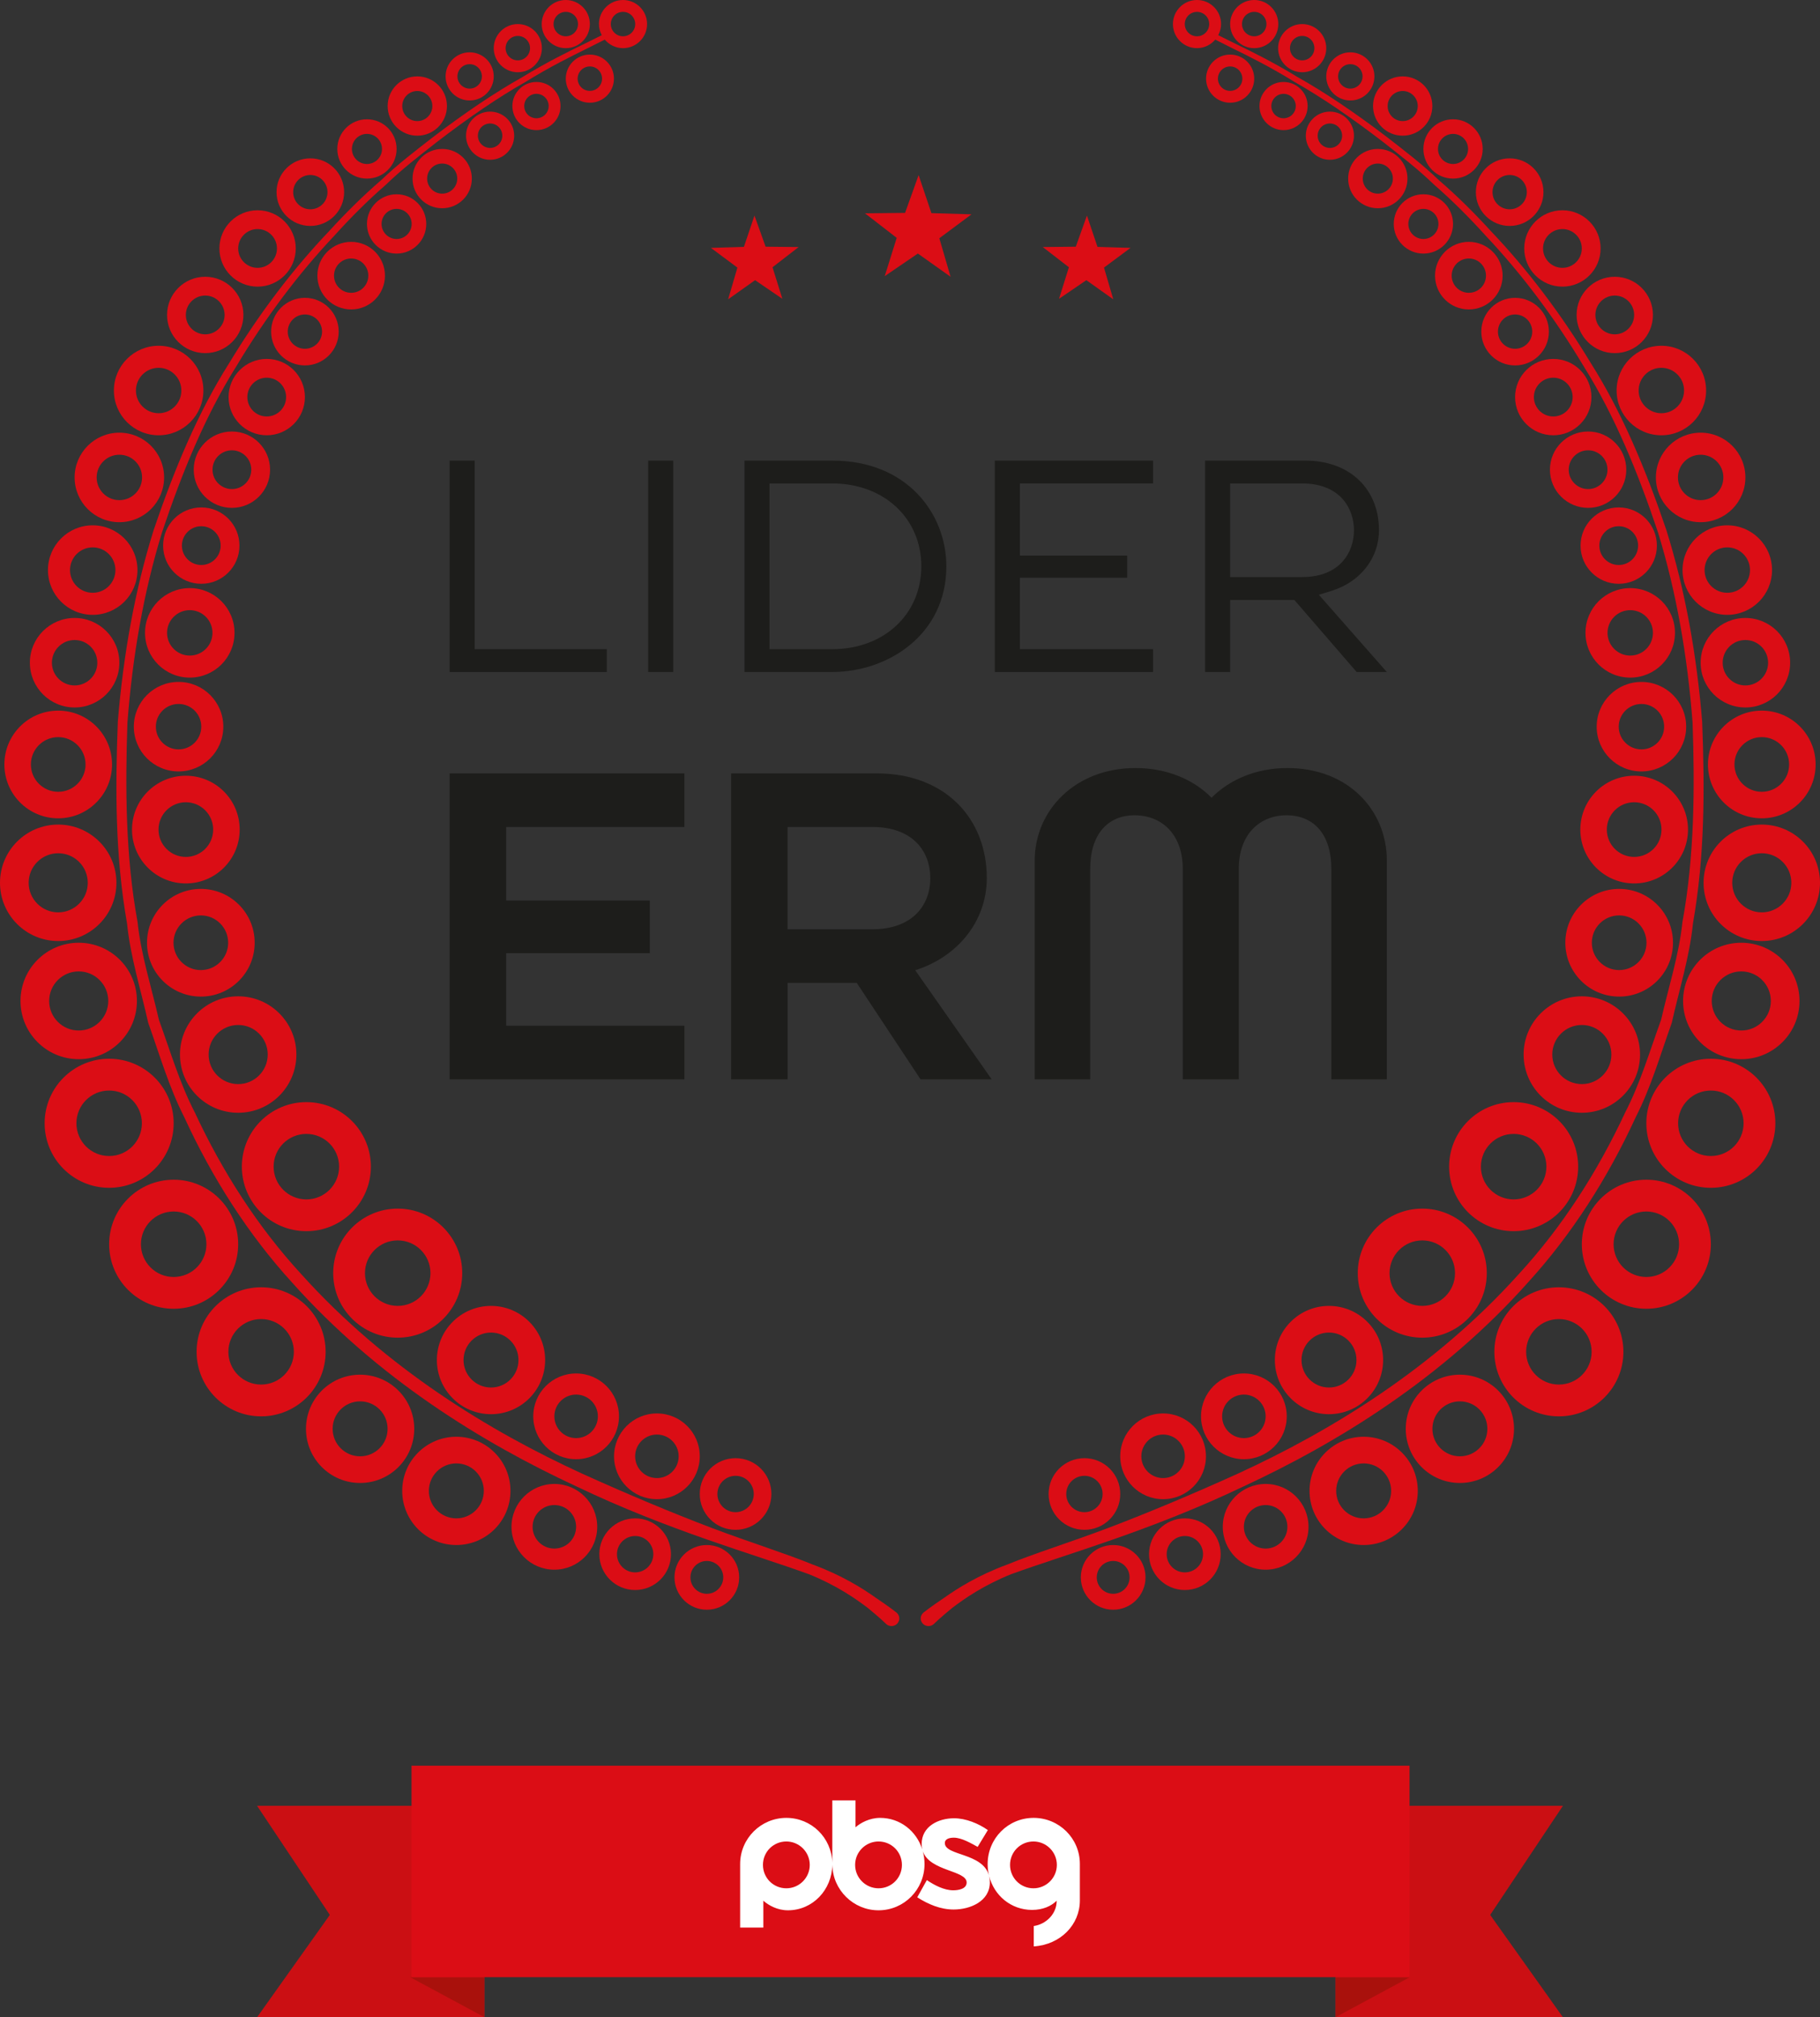 <?xml version="1.0" encoding="UTF-8"?>
<!-- Generator: Adobe Illustrator 27.2.0, SVG Export Plug-In . SVG Version: 6.00 Build 0)  -->
<svg xmlns="http://www.w3.org/2000/svg" xmlns:xlink="http://www.w3.org/1999/xlink" version="1.1" id="Layer_1" x="0px" y="0px" viewBox="0 0 236.273 261.827" style="enable-background:new 0 0 236.273 261.827;" xml:space="preserve">
<rect x="0" y="0" width="236.273" height="261.827" fill="#333333" stroke="none"/>
<style type="text/css">
	.st0{fill:#1D1D1B;}
	.st1{fill:#DB0D15;}
	.st2{fill:#CB0F13;}
	.st3{fill:#A9110C;}
	.st4{fill:#FFFFFF;}
</style>
<g>
	<g>
		<g>
			<g>
				<path class="st0" d="M88.851,133.134v6.954H58.374v-39.709h30.478v6.956H65.709v9.548h18.653v6.829H65.709v9.422H88.851z"></path>
				<path class="st0" d="M94.911,100.379h18.905c8.852,0,14.289,5.818,14.289,13.595c0,5.754-3.983,10.306-9.293,11.952      l9.927,14.163h-9.233l-8.282-12.519h-8.978v12.519h-7.335V100.379z M113.246,120.613c5.186,0,7.526-3.098,7.526-6.639      c0-3.541-2.339-6.639-7.526-6.639h-11.001v13.278H113.246z"></path>
				<path class="st0" d="M134.326,111.699c0-6.512,5.247-12.014,13.087-12.014c4.111,0,7.588,1.517,9.865,3.856      c2.339-2.339,5.754-3.856,9.863-3.856c7.905,0,12.899,5.501,12.899,12.014v28.389h-7.207v-27.316      c0-4.488-2.277-6.954-5.818-6.954c-3.477,0-6.196,2.466-6.196,6.954v27.316h-7.273v-27.316c0-4.488-2.719-6.954-6.26-6.954      c-3.477,0-5.754,2.466-5.754,6.954v27.316h-7.207V111.699z"></path>
			</g>
			<g>
				<polygon class="st0" points="58.374,59.782 58.374,87.22 78.772,87.22 78.772,84.256 61.623,84.256 61.623,59.782     "></polygon>
				<rect x="84.148" y="59.782" class="st0" width="3.249" height="27.439"></rect>
				<path class="st0" d="M108.05,59.782H96.646V87.22h11.405c7.176,0,14.805-4.808,14.805-13.719      C122.855,66.683,117.77,59.782,108.05,59.782z M108.05,84.256h-8.156V62.747h8.156c6.695,0,11.556,4.523,11.556,10.754      C119.606,79.733,114.746,84.256,108.05,84.256z"></path>
				<polygon class="st0" points="149.689,62.747 149.689,59.782 129.148,59.782 129.148,87.22 149.689,87.22 149.689,84.256       132.397,84.256 132.397,74.984 146.334,74.984 146.334,72.113 132.397,72.113 132.397,62.747     "></polygon>
				<path class="st0" d="M176.119,87.22h3.92l-8.824-10.023l1.646-0.51c3.74-1.158,6.158-4.246,6.158-7.864      c0-5.408-3.842-9.042-9.561-9.042h-13.01V87.22h3.249v-9.354h8.334L176.119,87.22z M159.697,62.747h9.336      c4.974,0,6.739,3.274,6.739,6.076s-1.765,6.076-6.739,6.076h-9.336V62.747z"></path>
			</g>
		</g>
		<g>
			<g>
				<g>
					<polygon class="st1" points="120.918,27.663 126.121,27.818 121.943,30.924 123.404,35.922 119.158,32.908 114.857,35.841        116.411,30.872 112.292,27.688 117.498,27.631 119.254,22.729      "></polygon>
				</g>
				<g>
					<polygon class="st1" points="142.477,32.044 146.765,32.172 143.322,34.731 144.525,38.848 141.028,36.365 137.484,38.782        138.765,34.688 135.371,32.064 139.66,32.018 141.107,27.979      "></polygon>
				</g>
				<g>
					<polygon class="st1" points="96.575,32.044 92.287,32.172 95.729,34.731 94.526,38.848 98.024,36.365 101.567,38.782        100.287,34.688 103.68,32.064 99.391,32.018 97.945,27.979      "></polygon>
				</g>
			</g>
			<g>
				<path class="st1" d="M198.403,166.408c5.627-6.174,10.319-13.505,13.947-21.407c1.987-3.892,3.204-8.116,4.682-12.255      c0.954-4.282,2.307-8.507,2.749-12.896c1.543-8.746,1.532-17.449,1.197-26.149c-0.699-8.625-2.19-17.051-4.661-24.936      c-2.652-7.804-5.738-15.232-9.81-21.66c-3.923-6.495-8.32-12.236-12.905-17.05c-2.242-2.458-4.509-4.696-6.815-6.678      c-2.192-2.102-4.495-3.84-6.629-5.507c-4.301-3.283-8.245-5.923-11.643-7.829c-3.328-2.034-6.088-3.37-7.969-4.284      c-1.125-0.559-1.928-0.957-2.395-1.189c0.228-0.434,0.369-0.92,0.369-1.444c0-1.726-1.399-3.125-3.125-3.125      c-1.726,0-3.125,1.399-3.125,3.125s1.399,3.125,3.125,3.125c0.953,0,1.795-0.435,2.368-1.108      c0.446,0.224,1.275,0.64,2.464,1.238c1.864,0.917,4.602,2.258,7.898,4.294c3.367,1.908,7.27,4.55,11.525,7.829      c2.111,1.664,4.389,3.4,6.553,5.496c2.278,1.976,4.516,4.207,6.726,6.655c4.524,4.794,8.851,10.504,12.705,16.953      c4.002,6.383,7.018,13.75,9.605,21.482c2.406,7.813,3.84,16.155,4.491,24.691c0.294,8.465,0.251,17.363-1.31,25.864      c-0.456,4.335-1.815,8.492-2.772,12.709c-1.48,4.068-2.693,8.223-4.668,12.04c-3.605,7.752-8.244,14.929-13.802,20.967      c-11.006,12.235-24.477,20.404-36.485,25.911c-6.039,2.735-11.685,5.09-16.726,7.009c-5.055,1.91-9.573,3.302-13.231,4.797      c-3.719,1.37-6.406,3.058-8.142,4.29c-1.788,1.199-2.626,1.871-2.626,1.871l-0.07,0.056c-0.433,0.346-0.496,0.971-0.143,1.395      c0.355,0.424,0.992,0.486,1.424,0.139c0.027-0.022,0.054-0.046,0.078-0.07c0,0,0.814-0.805,2.37-2.07      c1.6-1.216,4.06-2.928,7.627-4.365c7.218-2.629,18.14-5.63,30.228-11.417C173.602,187.277,187.257,178.919,198.403,166.408z       M155.394,4.712c-0.876,0-1.586-0.71-1.586-1.586c0-0.876,0.71-1.586,1.586-1.586c0.876,0,1.586,0.71,1.586,1.586      C156.98,4.001,156.27,4.712,155.394,4.712z"></path>
				<path class="st1" d="M204.877,151.423c0-4.625-3.75-8.375-8.375-8.375s-8.375,3.75-8.375,8.375s3.75,8.375,8.375,8.375      S204.877,156.048,204.877,151.423z M192.25,151.423c0-2.348,1.903-4.251,4.251-4.251c2.348,0,4.251,1.903,4.251,4.251      c0,2.348-1.903,4.251-4.251,4.251C194.154,155.674,192.25,153.771,192.25,151.423z"></path>
				<path class="st1" d="M213.728,153.117c-4.625,0-8.375,3.75-8.375,8.375s3.75,8.375,8.375,8.375c4.625,0,8.375-3.75,8.375-8.375      S218.354,153.117,213.728,153.117z M213.728,165.744c-2.348,0-4.251-1.903-4.251-4.251c0-2.348,1.903-4.251,4.251-4.251      c2.348,0,4.251,1.903,4.251,4.251C217.979,163.84,216.076,165.744,213.728,165.744z"></path>
				<path class="st1" d="M202.375,167.08c-4.625,0-8.375,3.75-8.375,8.375c0,4.625,3.75,8.375,8.375,8.375s8.375-3.75,8.375-8.375      C210.75,170.83,207,167.08,202.375,167.08z M202.375,179.706c-2.348,0-4.251-1.903-4.251-4.251c0-2.348,1.903-4.251,4.251-4.251      c2.348,0,4.251,1.903,4.251,4.251C206.626,177.803,204.723,179.706,202.375,179.706z"></path>
				<path class="st1" d="M193.016,165.244c0-4.625-3.75-8.375-8.375-8.375s-8.375,3.75-8.375,8.375c0,4.625,3.75,8.375,8.375,8.375      S193.016,169.87,193.016,165.244z M180.39,165.244c0-2.348,1.903-4.251,4.251-4.251c2.348,0,4.251,1.903,4.251,4.251      c0,2.348-1.903,4.251-4.251,4.251C182.293,169.496,180.39,167.592,180.39,165.244z"></path>
				<path class="st1" d="M189.523,178.424c-3.881,0-7.027,3.146-7.027,7.027c0,3.881,3.146,7.027,7.027,7.027      c3.881,0,7.027-3.146,7.027-7.027C196.55,181.57,193.404,178.424,189.523,178.424z M189.523,189.018      c-1.97,0-3.567-1.597-3.567-3.567c0-1.97,1.597-3.567,3.567-3.567c1.97,0,3.567,1.597,3.567,3.567      C193.09,187.421,191.493,189.018,189.523,189.018z"></path>
				<path class="st1" d="M172.53,169.496c-3.881,0-7.027,3.146-7.027,7.027c0,3.881,3.146,7.027,7.027,7.027      c3.881,0,7.027-3.146,7.027-7.027C179.557,172.642,176.411,169.496,172.53,169.496z M172.53,180.089      c-1.97,0-3.567-1.597-3.567-3.567c0-1.97,1.597-3.567,3.567-3.567c1.97,0,3.567,1.597,3.567,3.567      C176.097,178.493,174.5,180.089,172.53,180.089z"></path>
				<path class="st1" d="M177.031,186.478c-3.881,0-7.027,3.146-7.027,7.027s3.146,7.027,7.027,7.027      c3.881,0,7.027-3.146,7.027-7.027S180.912,186.478,177.031,186.478z M177.031,197.072c-1.97,0-3.567-1.597-3.567-3.567      s1.597-3.567,3.567-3.567c1.97,0,3.567,1.597,3.567,3.567S179.001,197.072,177.031,197.072z"></path>
				<path class="st1" d="M164.306,192.604c-3.073,0-5.565,2.491-5.565,5.565s2.491,5.565,5.565,5.565s5.565-2.491,5.565-5.565      S167.38,192.604,164.306,192.604z M164.306,200.993c-1.56,0-2.825-1.265-2.825-2.825s1.265-2.825,2.825-2.825      s2.825,1.265,2.825,2.825S165.866,200.993,164.306,200.993z"></path>
				<path class="st1" d="M161.482,189.395c3.073,0,5.565-2.491,5.565-5.565c0-3.073-2.491-5.565-5.565-5.565      c-3.073,0-5.565,2.491-5.565,5.565C155.917,186.903,158.409,189.395,161.482,189.395z M161.482,181.005      c1.56,0,2.825,1.265,2.825,2.825s-1.265,2.825-2.825,2.825c-1.56,0-2.825-1.265-2.825-2.825S159.922,181.005,161.482,181.005z"></path>
				<path class="st1" d="M150.994,194.583c3.073,0,5.564-2.491,5.564-5.565c0-3.073-2.491-5.565-5.564-5.565      c-3.073,0-5.565,2.491-5.565,5.565C145.429,192.091,147.921,194.583,150.994,194.583z M150.994,186.194      c1.56,0,2.825,1.265,2.825,2.825c0,1.56-1.265,2.825-2.825,2.825c-1.56,0-2.825-1.265-2.825-2.825      C148.169,187.458,149.434,186.194,150.994,186.194z"></path>
				<path class="st1" d="M153.818,197.072c-2.568,0-4.65,2.082-4.65,4.65s2.082,4.65,4.65,4.65c2.568,0,4.65-2.082,4.65-4.65      S156.386,197.072,153.818,197.072z M153.818,204.082c-1.303,0-2.36-1.057-2.36-2.36c0-1.303,1.057-2.36,2.36-2.36      c1.303,0,2.36,1.057,2.36,2.36C156.178,203.025,155.122,204.082,153.818,204.082z"></path>
				<path class="st1" d="M140.78,198.559c2.568,0,4.65-2.082,4.65-4.65s-2.082-4.65-4.65-4.65s-4.65,2.082-4.65,4.65      S138.212,198.559,140.78,198.559z M140.78,191.549c1.303,0,2.36,1.057,2.36,2.36s-1.057,2.36-2.36,2.36      c-1.303,0-2.36-1.057-2.36-2.36S139.476,191.549,140.78,191.549z"></path>
				<path class="st1" d="M144.512,200.532c-2.319,0-4.199,1.88-4.199,4.199s1.88,4.199,4.199,4.199c2.319,0,4.199-1.88,4.199-4.199      S146.831,200.532,144.512,200.532z M144.512,206.862c-1.177,0-2.131-0.954-2.131-2.131s0.954-2.131,2.131-2.131      c1.177,0,2.131,0.954,2.131,2.131S145.689,206.862,144.512,206.862z"></path>
				<path class="st1" d="M222.103,137.417c-4.625,0-8.375,3.75-8.375,8.375c0,4.625,3.75,8.375,8.375,8.375      c4.625,0,8.375-3.75,8.375-8.375C230.478,141.167,226.729,137.417,222.103,137.417z M222.103,150.043      c-2.348,0-4.251-1.903-4.251-4.251c0-2.348,1.903-4.251,4.251-4.251c2.348,0,4.251,1.903,4.251,4.251      C226.355,148.14,224.451,150.043,222.103,150.043z"></path>
				<path class="st1" d="M212.91,136.871c0-4.173-3.383-7.557-7.557-7.557s-7.557,3.383-7.557,7.557s3.383,7.557,7.557,7.557      S212.91,141.044,212.91,136.871z M201.518,136.871c0-2.118,1.717-3.836,3.836-3.836c2.118,0,3.836,1.717,3.836,3.836      c0,2.118-1.717,3.836-3.836,3.836C203.235,140.707,201.518,138.989,201.518,136.871z"></path>
				<path class="st1" d="M226.055,122.361c-4.173,0-7.557,3.383-7.557,7.557c0,4.173,3.383,7.557,7.557,7.557      s7.557-3.383,7.557-7.557C233.612,125.744,230.228,122.361,226.055,122.361z M226.055,133.753c-2.118,0-3.836-1.717-3.836-3.836      c0-2.118,1.717-3.836,3.836-3.836c2.118,0,3.836,1.717,3.836,3.836C229.891,132.036,228.173,133.753,226.055,133.753z"></path>
				<path class="st1" d="M228.716,107.024c-4.173,0-7.557,3.383-7.557,7.557s3.383,7.557,7.557,7.557s7.557-3.383,7.557-7.557      S232.89,107.024,228.716,107.024z M228.716,118.417c-2.118,0-3.836-1.717-3.836-3.836c0-2.118,1.717-3.836,3.836-3.836      c2.118,0,3.836,1.717,3.836,3.836C232.552,116.699,230.835,118.417,228.716,118.417z"></path>
				<path class="st1" d="M217.189,122.361c0-3.86-3.129-6.989-6.989-6.989c-3.86,0-6.989,3.129-6.989,6.989      c0,3.86,3.129,6.989,6.989,6.989C214.06,129.35,217.189,126.221,217.189,122.361z M210.2,125.908      c-1.959,0-3.548-1.588-3.548-3.548c0-1.959,1.588-3.548,3.548-3.548s3.548,1.588,3.548,3.548      C213.747,124.32,212.159,125.908,210.2,125.908z"></path>
				<path class="st1" d="M212.147,100.685c-3.86,0-6.989,3.129-6.989,6.989c0,3.86,3.129,6.989,6.989,6.989      c3.86,0,6.989-3.129,6.989-6.989C219.136,103.814,216.007,100.685,212.147,100.685z M212.147,111.222      c-1.959,0-3.548-1.588-3.548-3.548s1.588-3.548,3.548-3.548c1.959,0,3.548,1.588,3.548,3.548S214.106,111.222,212.147,111.222z"></path>
				<path class="st1" d="M213.091,88.508c-3.208,0-5.809,2.601-5.809,5.809c0,3.208,2.601,5.809,5.809,5.809      c3.208,0,5.809-2.601,5.809-5.809C218.9,91.109,216.299,88.508,213.091,88.508z M213.091,97.265      c-1.628,0-2.948-1.32-2.948-2.948c0-1.628,1.32-2.948,2.948-2.948c1.628,0,2.948,1.32,2.948,2.948      C216.039,95.945,214.719,97.265,213.091,97.265z"></path>
				<path class="st1" d="M221.727,99.221c0,3.86,3.129,6.989,6.989,6.989c3.86,0,6.989-3.129,6.989-6.989s-3.129-6.989-6.989-6.989      C224.856,92.231,221.727,95.361,221.727,99.221z M232.264,99.221c0,1.959-1.588,3.548-3.548,3.548      c-1.959,0-3.548-1.588-3.548-3.548s1.588-3.548,3.548-3.548C230.676,95.673,232.264,97.261,232.264,99.221z"></path>
				<path class="st1" d="M220.777,86.016c0,3.208,2.601,5.809,5.809,5.809c3.208,0,5.809-2.601,5.809-5.809      c0-3.208-2.601-5.809-5.809-5.809C223.378,80.208,220.777,82.808,220.777,86.016z M229.534,86.016      c0,1.628-1.32,2.948-2.948,2.948c-1.628,0-2.948-1.32-2.948-2.948c0-1.628,1.32-2.948,2.948-2.948      C228.214,83.068,229.534,84.388,229.534,86.016z"></path>
				<path class="st1" d="M211.638,76.332c-3.208,0-5.809,2.601-5.809,5.809c0,3.208,2.601,5.809,5.809,5.809      c3.208,0,5.809-2.601,5.809-5.809C217.446,78.932,214.846,76.332,211.638,76.332z M211.638,85.089      c-1.628,0-2.948-1.32-2.948-2.948c0-1.628,1.32-2.948,2.948-2.948c1.628,0,2.948,1.32,2.948,2.948      C214.586,83.769,213.266,85.089,211.638,85.089z"></path>
				<path class="st1" d="M218.428,73.992c0,3.208,2.601,5.809,5.809,5.809c3.208,0,5.809-2.601,5.809-5.809      c0-3.208-2.601-5.809-5.809-5.809C221.029,68.184,218.428,70.784,218.428,73.992z M227.185,73.992      c0,1.628-1.32,2.948-2.948,2.948c-1.628,0-2.948-1.32-2.948-2.948c0-1.628,1.32-2.948,2.948-2.948      C225.865,71.044,227.185,72.364,227.185,73.992z"></path>
				<path class="st1" d="M210.143,65.861c-2.737,0-4.956,2.219-4.956,4.956c0,2.737,2.219,4.956,4.956,4.956      s4.956-2.219,4.956-4.956C215.098,68.079,212.88,65.861,210.143,65.861z M210.143,73.332c-1.389,0-2.516-1.126-2.516-2.516      c0-1.389,1.126-2.516,2.516-2.516s2.516,1.126,2.516,2.516C212.658,72.206,211.532,73.332,210.143,73.332z"></path>
				<path class="st1" d="M214.969,61.968c0,3.208,2.601,5.809,5.809,5.809s5.809-2.601,5.809-5.809c0-3.208-2.601-5.809-5.809-5.809      S214.969,58.76,214.969,61.968z M223.726,61.968c0,1.628-1.32,2.948-2.948,2.948s-2.948-1.32-2.948-2.948      c0-1.628,1.32-2.948,2.948-2.948S223.726,60.34,223.726,61.968z"></path>
				<path class="st1" d="M209.869,50.687c0,3.208,2.601,5.809,5.809,5.809c3.208,0,5.809-2.601,5.809-5.809      c0-3.208-2.601-5.809-5.809-5.809C212.47,44.878,209.869,47.479,209.869,50.687z M215.678,47.738      c1.628,0,2.948,1.32,2.948,2.948c0,1.628-1.32,2.948-2.948,2.948c-1.628,0-2.948-1.32-2.948-2.948      C212.729,49.058,214.049,47.738,215.678,47.738z"></path>
				<path class="st1" d="M204.674,40.878c0,2.737,2.219,4.956,4.956,4.956s4.956-2.219,4.956-4.956c0-2.737-2.219-4.956-4.956-4.956      S204.674,38.141,204.674,40.878z M209.63,38.362c1.389,0,2.516,1.126,2.516,2.516c0,1.389-1.126,2.516-2.516,2.516      c-1.389,0-2.516-1.126-2.516-2.516C207.115,39.488,208.241,38.362,209.63,38.362z"></path>
				<path class="st1" d="M206.168,56.006c-2.737,0-4.956,2.219-4.956,4.956c0,2.737,2.219,4.956,4.956,4.956      s4.956-2.219,4.956-4.956C211.124,58.225,208.905,56.006,206.168,56.006z M206.168,63.477c-1.389,0-2.516-1.126-2.516-2.516      s1.126-2.516,2.516-2.516c1.389,0,2.516,1.126,2.516,2.516S207.557,63.477,206.168,63.477z"></path>
				<path class="st1" d="M201.645,46.584c-2.737,0-4.956,2.219-4.956,4.956c0,2.737,2.219,4.956,4.956,4.956      s4.956-2.219,4.956-4.956C206.601,48.802,204.382,46.584,201.645,46.584z M201.645,54.055c-1.389,0-2.516-1.126-2.516-2.516      c0-1.389,1.126-2.516,2.516-2.516s2.516,1.126,2.516,2.516C204.161,52.929,203.035,54.055,201.645,54.055z"></path>
				<path class="st1" d="M197.878,32.247c0,2.737,2.219,4.956,4.956,4.956s4.956-2.219,4.956-4.956c0-2.737-2.219-4.956-4.956-4.956      S197.878,29.51,197.878,32.247z M202.834,29.732c1.389,0,2.516,1.126,2.516,2.516c0,1.389-1.126,2.516-2.516,2.516      s-2.516-1.126-2.516-2.516C200.318,30.858,201.445,29.732,202.834,29.732z"></path>
				<path class="st1" d="M196.69,38.656c-2.423,0-4.387,1.964-4.387,4.387s1.964,4.387,4.387,4.387s4.387-1.964,4.387-4.387      S199.112,38.656,196.69,38.656z M196.69,45.269c-1.23,0-2.227-0.997-2.227-2.227s0.997-2.227,2.227-2.227      s2.227,0.997,2.227,2.227S197.919,45.269,196.69,45.269z"></path>
				<path class="st1" d="M190.684,31.391c-2.423,0-4.387,1.964-4.387,4.387s1.964,4.387,4.387,4.387      c2.423,0,4.387-1.964,4.387-4.387S193.107,31.391,190.684,31.391z M190.684,38.004c-1.23,0-2.227-0.997-2.227-2.227      s0.997-2.227,2.227-2.227c1.23,0,2.227,0.997,2.227,2.227S191.914,38.004,190.684,38.004z"></path>
				<path class="st1" d="M195.985,29.325c2.423,0,4.387-1.964,4.387-4.387s-1.964-4.387-4.387-4.387      c-2.423,0-4.387,1.964-4.387,4.387S193.562,29.325,195.985,29.325z M195.985,22.712c1.23,0,2.227,0.997,2.227,2.227      s-0.997,2.227-2.227,2.227c-1.23,0-2.227-0.997-2.227-2.227S194.755,22.712,195.985,22.712z"></path>
				<path class="st1" d="M184.785,25.216c-2.126,0-3.849,1.723-3.849,3.849s1.723,3.849,3.849,3.849      c2.126,0,3.849-1.723,3.849-3.849S186.911,25.216,184.785,25.216z M184.785,31.019c-1.079,0-1.954-0.875-1.954-1.954      c0-1.079,0.875-1.954,1.954-1.954s1.954,0.875,1.954,1.954C186.739,30.144,185.864,31.019,184.785,31.019z"></path>
				<path class="st1" d="M184.785,19.332c0,2.126,1.723,3.849,3.849,3.849c2.126,0,3.849-1.723,3.849-3.849      c0-2.126-1.723-3.849-3.849-3.849C186.508,15.483,184.785,17.206,184.785,19.332z M188.634,17.378      c1.079,0,1.954,0.875,1.954,1.954c0,1.079-0.875,1.954-1.954,1.954c-1.079,0-1.954-0.875-1.954-1.954      C186.68,18.253,187.555,17.378,188.634,17.378z"></path>
				<path class="st1" d="M178.868,19.332c-2.126,0-3.849,1.723-3.849,3.849s1.723,3.849,3.849,3.849      c2.126,0,3.849-1.723,3.849-3.849S180.994,19.332,178.868,19.332z M178.868,25.134c-1.079,0-1.954-0.875-1.954-1.954      c0-1.079,0.875-1.954,1.954-1.954c1.079,0,1.954,0.875,1.954,1.954C180.822,24.259,179.947,25.134,178.868,25.134z"></path>
				<path class="st1" d="M182.099,17.613c2.126,0,3.849-1.723,3.849-3.849c0-2.126-1.723-3.849-3.849-3.849      c-2.126,0-3.849,1.723-3.849,3.849C178.251,15.89,179.974,17.613,182.099,17.613z M182.099,11.811      c1.079,0,1.954,0.875,1.954,1.954c0,1.079-0.875,1.954-1.954,1.954c-1.079,0-1.954-0.875-1.954-1.954      C180.146,12.685,181.02,11.811,182.099,11.811z"></path>
				<path class="st1" d="M172.647,14.488c-1.726,0-3.125,1.399-3.125,3.125c0,1.726,1.399,3.125,3.125,3.125      c1.726,0,3.125-1.399,3.125-3.125C175.772,15.887,174.373,14.488,172.647,14.488z M172.647,19.2      c-0.876,0-1.586-0.71-1.586-1.586c0-0.876,0.71-1.586,1.586-1.586c0.876,0,1.586,0.71,1.586,1.586      C174.233,18.489,173.523,19.2,172.647,19.2z"></path>
				<path class="st1" d="M175.301,13.041c1.726,0,3.125-1.399,3.125-3.125s-1.399-3.125-3.125-3.125      c-1.726,0-3.125,1.399-3.125,3.125S173.575,13.041,175.301,13.041z M175.301,8.329c0.876,0,1.586,0.71,1.586,1.586      c0,0.876-0.71,1.586-1.586,1.586c-0.876,0-1.586-0.71-1.586-1.586C173.714,9.039,174.425,8.329,175.301,8.329z"></path>
				<path class="st1" d="M166.631,10.639c-1.726,0-3.125,1.399-3.125,3.125s1.399,3.125,3.125,3.125      c1.726,0,3.125-1.399,3.125-3.125S168.357,10.639,166.631,10.639z M166.631,15.351c-0.876,0-1.586-0.71-1.586-1.586      c0-0.876,0.71-1.586,1.586-1.586c0.876,0,1.586,0.71,1.586,1.586C168.217,14.641,167.507,15.351,166.631,15.351z"></path>
				<path class="st1" d="M169.05,9.376c1.726,0,3.125-1.399,3.125-3.125c0-1.726-1.399-3.125-3.125-3.125      c-1.726,0-3.125,1.399-3.125,3.125C165.925,7.977,167.324,9.376,169.05,9.376z M169.05,4.664c0.876,0,1.586,0.71,1.586,1.586      c0,0.876-0.71,1.586-1.586,1.586c-0.876,0-1.586-0.71-1.586-1.586C167.464,5.375,168.174,4.664,169.05,4.664z"></path>
				<path class="st1" d="M162.823,6.251c1.726,0,3.125-1.399,3.125-3.125S164.549,0,162.823,0c-1.726,0-3.125,1.399-3.125,3.125      S161.097,6.251,162.823,6.251z M162.823,1.539c0.876,0,1.586,0.71,1.586,1.586c0,0.876-0.71,1.586-1.586,1.586      c-0.876,0-1.586-0.71-1.586-1.586C161.236,2.249,161.947,1.539,162.823,1.539z"></path>
				<path class="st1" d="M162.823,10.21c0-1.726-1.399-3.125-3.125-3.125c-1.726,0-3.125,1.399-3.125,3.125s1.399,3.125,3.125,3.125      C161.424,13.336,162.823,11.936,162.823,10.21z M158.111,10.21c0-0.876,0.71-1.586,1.586-1.586c0.876,0,1.586,0.71,1.586,1.586      c0,0.876-0.71,1.586-1.586,1.586C158.821,11.797,158.111,11.086,158.111,10.21z"></path>
			</g>
			<g>
				<path class="st1" d="M116.376,209.294l-0.07-0.056c0,0-0.839-0.672-2.626-1.871c-1.735-1.232-4.423-2.919-8.142-4.29      c-3.658-1.494-8.176-2.886-13.231-4.797c-5.041-1.919-10.687-4.274-16.726-7.009c-12.009-5.508-25.479-13.677-36.485-25.911      c-5.558-6.037-10.197-13.214-13.802-20.967c-1.975-3.817-3.188-7.971-4.668-12.04c-0.957-4.217-2.316-8.374-2.772-12.709      c-1.561-8.502-1.604-17.399-1.31-25.864c0.651-8.536,2.085-16.878,4.491-24.691c2.587-7.731,5.603-15.099,9.605-21.482      c3.854-6.449,8.181-12.159,12.705-16.953c2.21-2.448,4.448-4.679,6.726-6.655c2.164-2.096,4.442-3.832,6.553-5.496      c4.254-3.279,8.158-5.921,11.525-7.829c3.296-2.036,6.034-3.377,7.898-4.294c1.189-0.598,2.018-1.014,2.464-1.238      c0.573,0.672,1.416,1.108,2.368,1.108c1.726,0,3.125-1.399,3.125-3.125S82.605,0,80.879,0c-1.726,0-3.125,1.399-3.125,3.125      c0,0.524,0.141,1.01,0.369,1.444c-0.467,0.232-1.27,0.63-2.395,1.189c-1.88,0.914-4.641,2.251-7.969,4.284      c-3.398,1.905-7.342,4.546-11.643,7.829c-2.135,1.667-4.438,3.405-6.629,5.507c-2.306,1.982-4.573,4.22-6.815,6.678      c-4.585,4.814-8.982,10.555-12.905,17.05c-4.072,6.428-7.159,13.856-9.81,21.66c-2.471,7.885-3.962,16.311-4.662,24.936      c-0.335,8.7-0.346,17.403,1.197,26.149c0.443,4.389,1.796,8.615,2.749,12.896c1.478,4.138,2.695,8.363,4.682,12.255      c3.628,7.901,8.32,15.233,13.947,21.407c11.146,12.51,24.801,20.869,36.922,26.496c12.088,5.787,23.01,8.789,30.228,11.417      c3.566,1.437,6.026,3.149,7.627,4.365c1.556,1.266,2.37,2.07,2.37,2.07c0.024,0.024,0.051,0.048,0.078,0.07      c0.433,0.346,1.07,0.284,1.424-0.139C116.872,210.265,116.809,209.64,116.376,209.294z M80.879,1.539      c0.876,0,1.586,0.71,1.586,1.586c0,0.876-0.71,1.586-1.586,1.586c-0.876,0-1.586-0.71-1.586-1.586      C79.293,2.249,80.003,1.539,80.879,1.539z"></path>
				<path class="st1" d="M39.772,159.798c4.625,0,8.375-3.75,8.375-8.375s-3.75-8.375-8.375-8.375s-8.375,3.75-8.375,8.375      S35.146,159.798,39.772,159.798z M39.772,147.172c2.348,0,4.251,1.903,4.251,4.251c0,2.348-1.903,4.251-4.251,4.251      c-2.348,0-4.251-1.903-4.251-4.251C35.52,149.075,37.424,147.172,39.772,147.172z"></path>
				<path class="st1" d="M30.92,161.493c0-4.625-3.75-8.375-8.375-8.375s-8.375,3.75-8.375,8.375s3.75,8.375,8.375,8.375      S30.92,166.118,30.92,161.493z M22.545,165.744c-2.348,0-4.251-1.903-4.251-4.251c0-2.348,1.903-4.251,4.251-4.251      c2.348,0,4.251,1.903,4.251,4.251C26.796,163.84,24.893,165.744,22.545,165.744z"></path>
				<path class="st1" d="M42.273,175.455c0-4.625-3.75-8.375-8.375-8.375s-8.375,3.75-8.375,8.375c0,4.625,3.75,8.375,8.375,8.375      S42.273,180.08,42.273,175.455z M33.898,179.706c-2.348,0-4.251-1.903-4.251-4.251c0-2.348,1.903-4.251,4.251-4.251      c2.348,0,4.251,1.903,4.251,4.251C38.149,177.803,36.246,179.706,33.898,179.706z"></path>
				<path class="st1" d="M51.632,173.619c4.625,0,8.375-3.75,8.375-8.375c0-4.625-3.75-8.375-8.375-8.375s-8.375,3.75-8.375,8.375      C43.257,169.87,47.007,173.619,51.632,173.619z M51.632,160.993c2.348,0,4.251,1.903,4.251,4.251      c0,2.348-1.903,4.251-4.251,4.251c-2.348,0-4.251-1.903-4.251-4.251C47.381,162.897,49.285,160.993,51.632,160.993z"></path>
				<path class="st1" d="M46.75,178.424c-3.881,0-7.027,3.146-7.027,7.027c0,3.881,3.146,7.027,7.027,7.027      c3.881,0,7.027-3.146,7.027-7.027C53.777,181.57,50.631,178.424,46.75,178.424z M46.75,189.018c-1.97,0-3.567-1.597-3.567-3.567      c0-1.97,1.597-3.567,3.567-3.567c1.97,0,3.567,1.597,3.567,3.567C50.317,187.421,48.72,189.018,46.75,189.018z"></path>
				<path class="st1" d="M63.743,183.55c3.881,0,7.027-3.146,7.027-7.027c0-3.881-3.146-7.027-7.027-7.027      c-3.881,0-7.027,3.146-7.027,7.027C56.716,180.404,59.862,183.55,63.743,183.55z M63.743,172.956      c1.97,0,3.567,1.597,3.567,3.567c0,1.97-1.597,3.567-3.567,3.567c-1.97,0-3.567-1.597-3.567-3.567      C60.176,174.553,61.773,172.956,63.743,172.956z"></path>
				<path class="st1" d="M59.242,186.478c-3.881,0-7.027,3.146-7.027,7.027s3.146,7.027,7.027,7.027      c3.881,0,7.027-3.146,7.027-7.027S63.122,186.478,59.242,186.478z M59.242,197.072c-1.97,0-3.567-1.597-3.567-3.567      s1.597-3.567,3.567-3.567c1.97,0,3.567,1.597,3.567,3.567S61.211,197.072,59.242,197.072z"></path>
				<path class="st1" d="M71.967,192.604c-3.073,0-5.565,2.491-5.565,5.565s2.491,5.565,5.565,5.565      c3.073,0,5.565-2.491,5.565-5.565S75.04,192.604,71.967,192.604z M71.967,200.993c-1.56,0-2.825-1.265-2.825-2.825      s1.265-2.825,2.825-2.825s2.825,1.265,2.825,2.825S73.527,200.993,71.967,200.993z"></path>
				<path class="st1" d="M74.791,189.395c3.073,0,5.565-2.491,5.565-5.565c0-3.073-2.491-5.565-5.565-5.565      c-3.073,0-5.565,2.491-5.565,5.565C69.227,186.903,71.718,189.395,74.791,189.395z M74.791,181.005      c1.56,0,2.825,1.265,2.825,2.825s-1.265,2.825-2.825,2.825c-1.56,0-2.825-1.265-2.825-2.825S73.231,181.005,74.791,181.005z"></path>
				<path class="st1" d="M79.715,189.018c0,3.073,2.491,5.565,5.565,5.565c3.073,0,5.565-2.491,5.565-5.565      c0-3.073-2.491-5.565-5.565-5.565C82.206,183.454,79.715,185.945,79.715,189.018z M85.279,186.194      c1.56,0,2.825,1.265,2.825,2.825c0,1.56-1.265,2.825-2.825,2.825c-1.56,0-2.825-1.265-2.825-2.825      C82.455,187.458,83.719,186.194,85.279,186.194z"></path>
				<path class="st1" d="M82.455,197.072c-2.568,0-4.65,2.082-4.65,4.65s2.082,4.65,4.65,4.65s4.65-2.082,4.65-4.65      S85.023,197.072,82.455,197.072z M82.455,204.082c-1.303,0-2.36-1.057-2.36-2.36c0-1.303,1.057-2.36,2.36-2.36      c1.303,0,2.36,1.057,2.36,2.36C84.815,203.025,83.758,204.082,82.455,204.082z"></path>
				<path class="st1" d="M95.493,198.559c2.568,0,4.65-2.082,4.65-4.65s-2.082-4.65-4.65-4.65s-4.65,2.082-4.65,4.65      S92.925,198.559,95.493,198.559z M95.493,191.549c1.303,0,2.36,1.057,2.36,2.36s-1.057,2.36-2.36,2.36      c-1.303,0-2.36-1.057-2.36-2.36S94.19,191.549,95.493,191.549z"></path>
				<path class="st1" d="M91.761,200.532c-2.319,0-4.199,1.88-4.199,4.199s1.88,4.199,4.199,4.199c2.319,0,4.199-1.88,4.199-4.199      S94.079,200.532,91.761,200.532z M91.761,206.862c-1.177,0-2.131-0.954-2.131-2.131s0.954-2.131,2.131-2.131      c1.177,0,2.131,0.954,2.131,2.131S92.938,206.862,91.761,206.862z"></path>
				<path class="st1" d="M22.545,145.792c0-4.625-3.75-8.375-8.375-8.375s-8.375,3.75-8.375,8.375c0,4.625,3.75,8.375,8.375,8.375      S22.545,150.418,22.545,145.792z M9.919,145.792c0-2.348,1.903-4.251,4.251-4.251c2.348,0,4.251,1.903,4.251,4.251      c0,2.348-1.903,4.251-4.251,4.251C11.822,150.043,9.919,148.14,9.919,145.792z"></path>
				<path class="st1" d="M30.92,144.428c4.173,0,7.557-3.383,7.557-7.557s-3.383-7.557-7.557-7.557s-7.557,3.383-7.557,7.557      S26.746,144.428,30.92,144.428z M30.92,133.035c2.118,0,3.836,1.717,3.836,3.836c0,2.118-1.717,3.836-3.836,3.836      c-2.118,0-3.836-1.717-3.836-3.836C27.084,134.753,28.801,133.035,30.92,133.035z"></path>
				<path class="st1" d="M17.775,129.917c0-4.173-3.383-7.557-7.557-7.557s-7.557,3.383-7.557,7.557      c0,4.173,3.383,7.557,7.557,7.557S17.775,134.091,17.775,129.917z M6.382,129.917c0-2.118,1.717-3.836,3.836-3.836      c2.118,0,3.836,1.717,3.836,3.836c0,2.118-1.717,3.836-3.836,3.836C8.1,133.753,6.382,132.036,6.382,129.917z"></path>
				<path class="st1" d="M15.113,114.581c0-4.173-3.383-7.557-7.557-7.557S0,110.408,0,114.581s3.383,7.557,7.557,7.557      S15.113,118.754,15.113,114.581z M3.721,114.581c0-2.118,1.717-3.836,3.836-3.836c2.118,0,3.836,1.717,3.836,3.836      c0,2.118-1.717,3.836-3.836,3.836C5.438,118.417,3.721,116.699,3.721,114.581z"></path>
				<path class="st1" d="M26.073,129.35c3.86,0,6.989-3.129,6.989-6.989c0-3.86-3.129-6.989-6.989-6.989      c-3.86,0-6.989,3.129-6.989,6.989C19.084,126.221,22.213,129.35,26.073,129.35z M26.073,118.813      c1.959,0,3.548,1.588,3.548,3.548c0,1.959-1.588,3.548-3.548,3.548s-3.548-1.588-3.548-3.548      C22.526,120.401,24.114,118.813,26.073,118.813z"></path>
				<path class="st1" d="M24.126,114.663c3.86,0,6.989-3.129,6.989-6.989c0-3.86-3.129-6.989-6.989-6.989s-6.989,3.129-6.989,6.989      C17.137,111.534,20.266,114.663,24.126,114.663z M24.126,104.126c1.959,0,3.548,1.588,3.548,3.548s-1.588,3.548-3.548,3.548      s-3.548-1.588-3.548-3.548S22.167,104.126,24.126,104.126z"></path>
				<path class="st1" d="M23.182,100.125c3.208,0,5.809-2.601,5.809-5.809c0-3.208-2.601-5.809-5.809-5.809      c-3.208,0-5.809,2.601-5.809,5.809C17.374,97.525,19.974,100.125,23.182,100.125z M23.182,91.368      c1.628,0,2.948,1.32,2.948,2.948c0,1.628-1.32,2.948-2.948,2.948s-2.948-1.32-2.948-2.948      C20.234,92.689,21.554,91.368,23.182,91.368z"></path>
				<path class="st1" d="M7.557,106.21c3.86,0,6.989-3.129,6.989-6.989s-3.129-6.989-6.989-6.989c-3.86,0-6.989,3.129-6.989,6.989      S3.697,106.21,7.557,106.21z M7.557,95.673c1.959,0,3.548,1.588,3.548,3.548s-1.588,3.548-3.548,3.548      c-1.959,0-3.548-1.588-3.548-3.548S5.597,95.673,7.557,95.673z"></path>
				<path class="st1" d="M9.687,91.825c3.208,0,5.809-2.601,5.809-5.809c0-3.208-2.601-5.809-5.809-5.809      c-3.208,0-5.809,2.601-5.809,5.809C3.879,89.224,6.479,91.825,9.687,91.825z M9.687,83.068c1.628,0,2.948,1.32,2.948,2.948      c0,1.628-1.32,2.948-2.948,2.948c-1.628,0-2.948-1.32-2.948-2.948C6.739,84.388,8.059,83.068,9.687,83.068z"></path>
				<path class="st1" d="M18.827,82.14c0,3.208,2.601,5.809,5.809,5.809c3.208,0,5.809-2.601,5.809-5.809      c0-3.208-2.601-5.809-5.809-5.809C21.428,76.332,18.827,78.932,18.827,82.14z M24.635,79.192c1.628,0,2.948,1.32,2.948,2.948      c0,1.628-1.32,2.948-2.948,2.948c-1.628,0-2.948-1.32-2.948-2.948C21.687,80.512,23.007,79.192,24.635,79.192z"></path>
				<path class="st1" d="M12.036,79.801c3.208,0,5.809-2.601,5.809-5.809c0-3.208-2.601-5.809-5.809-5.809      c-3.208,0-5.809,2.601-5.809,5.809C6.227,77.2,8.828,79.801,12.036,79.801z M12.036,71.044c1.628,0,2.948,1.32,2.948,2.948      c0,1.628-1.32,2.948-2.948,2.948s-2.948-1.32-2.948-2.948C9.088,72.364,10.408,71.044,12.036,71.044z"></path>
				<path class="st1" d="M21.175,70.816c0,2.737,2.219,4.956,4.956,4.956s4.956-2.219,4.956-4.956c0-2.737-2.219-4.956-4.956-4.956      S21.175,68.079,21.175,70.816z M26.13,68.301c1.389,0,2.516,1.126,2.516,2.516c0,1.389-1.126,2.516-2.516,2.516      c-1.389,0-2.516-1.126-2.516-2.516C23.615,69.427,24.741,68.301,26.13,68.301z"></path>
				<path class="st1" d="M15.496,67.777c3.208,0,5.809-2.601,5.809-5.809c0-3.208-2.601-5.809-5.809-5.809s-5.809,2.601-5.809,5.809      C9.687,65.176,12.288,67.777,15.496,67.777z M15.496,59.02c1.628,0,2.948,1.32,2.948,2.948c0,1.628-1.32,2.948-2.948,2.948      s-2.948-1.32-2.948-2.948C12.548,60.34,13.868,59.02,15.496,59.02z"></path>
				<path class="st1" d="M20.595,56.495c3.208,0,5.809-2.601,5.809-5.809c0-3.208-2.601-5.809-5.809-5.809s-5.809,2.601-5.809,5.809      C14.787,53.895,17.387,56.495,20.595,56.495z M20.595,47.738c1.628,0,2.948,1.32,2.948,2.948c0,1.628-1.32,2.948-2.948,2.948      s-2.948-1.32-2.948-2.948C17.647,49.058,18.967,47.738,20.595,47.738z"></path>
				<path class="st1" d="M26.643,45.833c2.737,0,4.956-2.219,4.956-4.956c0-2.737-2.219-4.956-4.956-4.956s-4.956,2.219-4.956,4.956      C21.687,43.615,23.906,45.833,26.643,45.833z M26.643,38.362c1.389,0,2.516,1.126,2.516,2.516c0,1.389-1.126,2.516-2.516,2.516      c-1.389,0-2.516-1.126-2.516-2.516C24.127,39.488,25.254,38.362,26.643,38.362z"></path>
				<path class="st1" d="M25.149,60.962c0,2.737,2.219,4.956,4.956,4.956s4.956-2.219,4.956-4.956c0-2.737-2.219-4.956-4.956-4.956      S25.149,58.225,25.149,60.962z M30.105,58.446c1.389,0,2.516,1.126,2.516,2.516s-1.126,2.516-2.516,2.516      c-1.389,0-2.516-1.126-2.516-2.516S28.716,58.446,30.105,58.446z"></path>
				<path class="st1" d="M29.672,51.539c0,2.737,2.219,4.956,4.956,4.956c2.737,0,4.956-2.219,4.956-4.956      c0-2.737-2.219-4.956-4.956-4.956C31.891,46.584,29.672,48.802,29.672,51.539z M37.143,51.539c0,1.389-1.126,2.516-2.516,2.516      s-2.516-1.126-2.516-2.516c0-1.389,1.126-2.516,2.516-2.516S37.143,50.15,37.143,51.539z"></path>
				<path class="st1" d="M33.439,37.203c2.737,0,4.956-2.219,4.956-4.956c0-2.737-2.219-4.956-4.956-4.956      c-2.737,0-4.956,2.219-4.956,4.956C28.483,34.984,30.702,37.203,33.439,37.203z M33.439,29.732c1.389,0,2.516,1.126,2.516,2.516      c0,1.389-1.126,2.516-2.516,2.516c-1.389,0-2.516-1.126-2.516-2.516C30.924,30.858,32.05,29.732,33.439,29.732z"></path>
				<path class="st1" d="M35.197,43.042c0,2.423,1.964,4.387,4.387,4.387s4.387-1.964,4.387-4.387s-1.964-4.387-4.387-4.387      S35.197,40.62,35.197,43.042z M41.81,43.042c0,1.23-0.997,2.227-2.227,2.227c-1.23,0-2.227-0.997-2.227-2.227      s0.997-2.227,2.227-2.227C40.813,40.816,41.81,41.813,41.81,43.042z"></path>
				<path class="st1" d="M41.202,35.778c0,2.423,1.964,4.387,4.387,4.387c2.423,0,4.387-1.964,4.387-4.387s-1.964-4.387-4.387-4.387      C43.166,31.391,41.202,33.355,41.202,35.778z M47.815,35.778c0,1.23-0.997,2.227-2.227,2.227c-1.23,0-2.227-0.997-2.227-2.227      s0.997-2.227,2.227-2.227C46.818,33.551,47.815,34.548,47.815,35.778z"></path>
				<path class="st1" d="M40.288,29.325c2.423,0,4.387-1.964,4.387-4.387s-1.964-4.387-4.387-4.387      c-2.423,0-4.387,1.964-4.387,4.387S37.866,29.325,40.288,29.325z M40.288,22.712c1.23,0,2.227,0.997,2.227,2.227      s-0.997,2.227-2.227,2.227c-1.23,0-2.227-0.997-2.227-2.227S39.059,22.712,40.288,22.712z"></path>
				<path class="st1" d="M47.639,29.065c0,2.126,1.723,3.849,3.849,3.849s3.849-1.723,3.849-3.849s-1.723-3.849-3.849-3.849      S47.639,26.939,47.639,29.065z M53.442,29.065c0,1.079-0.875,1.954-1.954,1.954s-1.954-0.875-1.954-1.954      c0-1.079,0.875-1.954,1.954-1.954S53.442,27.986,53.442,29.065z"></path>
				<path class="st1" d="M47.639,23.181c2.126,0,3.849-1.723,3.849-3.849c0-2.126-1.723-3.849-3.849-3.849      c-2.126,0-3.849,1.723-3.849,3.849C43.791,21.457,45.514,23.181,47.639,23.181z M47.639,17.378c1.079,0,1.954,0.875,1.954,1.954      c0,1.079-0.875,1.954-1.954,1.954c-1.079,0-1.954-0.875-1.954-1.954C45.686,18.253,46.56,17.378,47.639,17.378z"></path>
				<path class="st1" d="M57.405,19.332c-2.126,0-3.849,1.723-3.849,3.849s1.723,3.849,3.849,3.849s3.849-1.723,3.849-3.849      S59.531,19.332,57.405,19.332z M57.405,25.134c-1.079,0-1.954-0.875-1.954-1.954c0-1.079,0.875-1.954,1.954-1.954      s1.954,0.875,1.954,1.954C59.359,24.259,58.484,25.134,57.405,25.134z"></path>
				<path class="st1" d="M54.174,17.613c2.126,0,3.849-1.723,3.849-3.849c0-2.126-1.723-3.849-3.849-3.849      c-2.126,0-3.849,1.723-3.849,3.849C50.325,15.89,52.048,17.613,54.174,17.613z M54.174,11.811c1.079,0,1.954,0.875,1.954,1.954      c0,1.079-0.875,1.954-1.954,1.954c-1.079,0-1.954-0.875-1.954-1.954C52.22,12.685,53.095,11.811,54.174,11.811z"></path>
				<path class="st1" d="M63.626,14.488c-1.726,0-3.125,1.399-3.125,3.125c0,1.726,1.399,3.125,3.125,3.125s3.125-1.399,3.125-3.125      C66.752,15.887,65.352,14.488,63.626,14.488z M63.626,19.2c-0.876,0-1.586-0.71-1.586-1.586c0-0.876,0.71-1.586,1.586-1.586      c0.876,0,1.586,0.71,1.586,1.586C65.213,18.489,64.502,19.2,63.626,19.2z"></path>
				<path class="st1" d="M60.972,13.041c1.726,0,3.125-1.399,3.125-3.125S62.698,6.79,60.972,6.79c-1.726,0-3.125,1.399-3.125,3.125      S59.246,13.041,60.972,13.041z M60.972,8.329c0.876,0,1.586,0.71,1.586,1.586c0,0.876-0.71,1.586-1.586,1.586      c-0.876,0-1.586-0.71-1.586-1.586C59.386,9.039,60.096,8.329,60.972,8.329z"></path>
				<path class="st1" d="M69.642,16.89c1.726,0,3.125-1.399,3.125-3.125s-1.399-3.125-3.125-3.125c-1.726,0-3.125,1.399-3.125,3.125      S67.916,16.89,69.642,16.89z M69.642,12.178c0.876,0,1.586,0.71,1.586,1.586c0,0.876-0.71,1.586-1.586,1.586      c-0.876,0-1.586-0.71-1.586-1.586C68.056,12.888,68.766,12.178,69.642,12.178z"></path>
				<path class="st1" d="M67.223,9.376c1.726,0,3.125-1.399,3.125-3.125c0-1.726-1.399-3.125-3.125-3.125s-3.125,1.399-3.125,3.125      C64.098,7.977,65.497,9.376,67.223,9.376z M67.223,4.664c0.876,0,1.586,0.71,1.586,1.586c0,0.876-0.71,1.586-1.586,1.586      c-0.876,0-1.586-0.71-1.586-1.586C65.637,5.375,66.347,4.664,67.223,4.664z"></path>
				<path class="st1" d="M73.45,6.251c1.726,0,3.125-1.399,3.125-3.125S75.176,0,73.45,0s-3.125,1.399-3.125,3.125      S71.724,6.251,73.45,6.251z M73.45,1.539c0.876,0,1.586,0.71,1.586,1.586c0,0.876-0.71,1.586-1.586,1.586      c-0.876,0-1.586-0.71-1.586-1.586C71.864,2.249,72.574,1.539,73.45,1.539z"></path>
				<path class="st1" d="M79.701,10.21c0-1.726-1.399-3.125-3.125-3.125c-1.726,0-3.125,1.399-3.125,3.125s1.399,3.125,3.125,3.125      C78.302,13.336,79.701,11.936,79.701,10.21z M74.989,10.21c0-0.876,0.71-1.586,1.586-1.586c0.876,0,1.586,0.71,1.586,1.586      c0,0.876-0.71,1.586-1.586,1.586C75.699,11.797,74.989,11.086,74.989,10.21z"></path>
			</g>
		</g>
	</g>
	<g>
		<g>
			<g>
				<polygon class="st2" points="202.902,261.827 173.384,261.827 173.384,234.375 202.902,234.375 193.456,248.542     "></polygon>
				<polygon class="st3" points="173.403,256.622 173.403,261.808 183.021,256.622     "></polygon>
			</g>
			<g>
				<polygon class="st2" points="33.371,261.827 62.888,261.827 62.888,234.375 33.371,234.375 42.817,248.542     "></polygon>
				<polygon class="st3" points="62.869,256.622 62.869,261.808 53.244,256.622     "></polygon>
			</g>
			<rect x="53.424" y="229.174" class="st1" width="129.566" height="27.448"></rect>
		</g>
		<path class="st4" d="M134.188,235.946c-3.324,0-5.972,2.674-5.972,5.998c0,0.521,0.063,1.026,0.182,1.507    c-0.786-2.999-5.737-2.56-5.737-4.233c0-0.597,0.701-0.701,1.168-0.701c1.013,0,2.233,0.727,3.09,1.194l1.324-2.181    c-1.22-0.857-2.856-1.532-4.388-1.532c-2.025,0-4.206,1.039-4.206,3.35c0,0.244,0.027,0.468,0.077,0.678    c-0.754-2.376-2.879-4.079-5.469-4.079c-1.376,0-2.545,0.649-3.194,1.22v-3.491h-3.012v8.088    c-0.094-3.239-2.705-5.817-5.968-5.817c-3.298,0-5.998,2.674-5.998,5.998v8.243h3.012v-3.491c0.675,0.597,1.817,1.246,3.194,1.246    c3.216,0,5.716-2.651,5.762-5.907c0.049,3.256,2.729,5.907,5.996,5.907c3.324,0,5.972-2.7,5.972-5.998    c0-0.575-0.077-1.129-0.218-1.655c0.923,2.612,5.688,2.449,5.688,4.044c0,0.857-1.116,1.013-1.74,1.013    c-1.194,0-2.467-0.675-3.427-1.324l-1.246,2.233c1.428,0.909,3.012,1.584,4.726,1.584c2.155,0,4.7-1.065,4.7-3.531    c0-0.306-0.035-0.585-0.1-0.839c0.638,2.553,2.851,4.422,5.578,4.422c1.402,0,2.493-0.493,3.194-1.194    c0.024,1.679-1.354,3.053-2.973,3.285v0.008v0.126v2.51c3.489-0.221,5.985-2.83,5.985-5.955v-4.752    C140.187,238.595,137.486,235.946,134.188,235.946z M102.084,245.086c-1.688,0-3.038-1.35-3.038-3.038    c0-1.688,1.35-3.038,3.038-3.038c1.662,0,3.038,1.35,3.038,3.038C105.122,243.735,103.746,245.086,102.084,245.086z     M114.05,245.086c-1.662,0-3.038-1.35-3.038-3.038c0-1.688,1.376-3.038,3.038-3.038c1.688,0,3.038,1.35,3.038,3.038    C117.088,243.735,115.738,245.086,114.05,245.086z M134.163,245.086c-1.688,0-3.038-1.35-3.038-3.038    c0-1.688,1.35-3.038,3.038-3.038c1.662,0,3.038,1.35,3.038,3.038C137.201,243.735,135.824,245.086,134.163,245.086z"></path>
	</g>
</g>
</svg>
